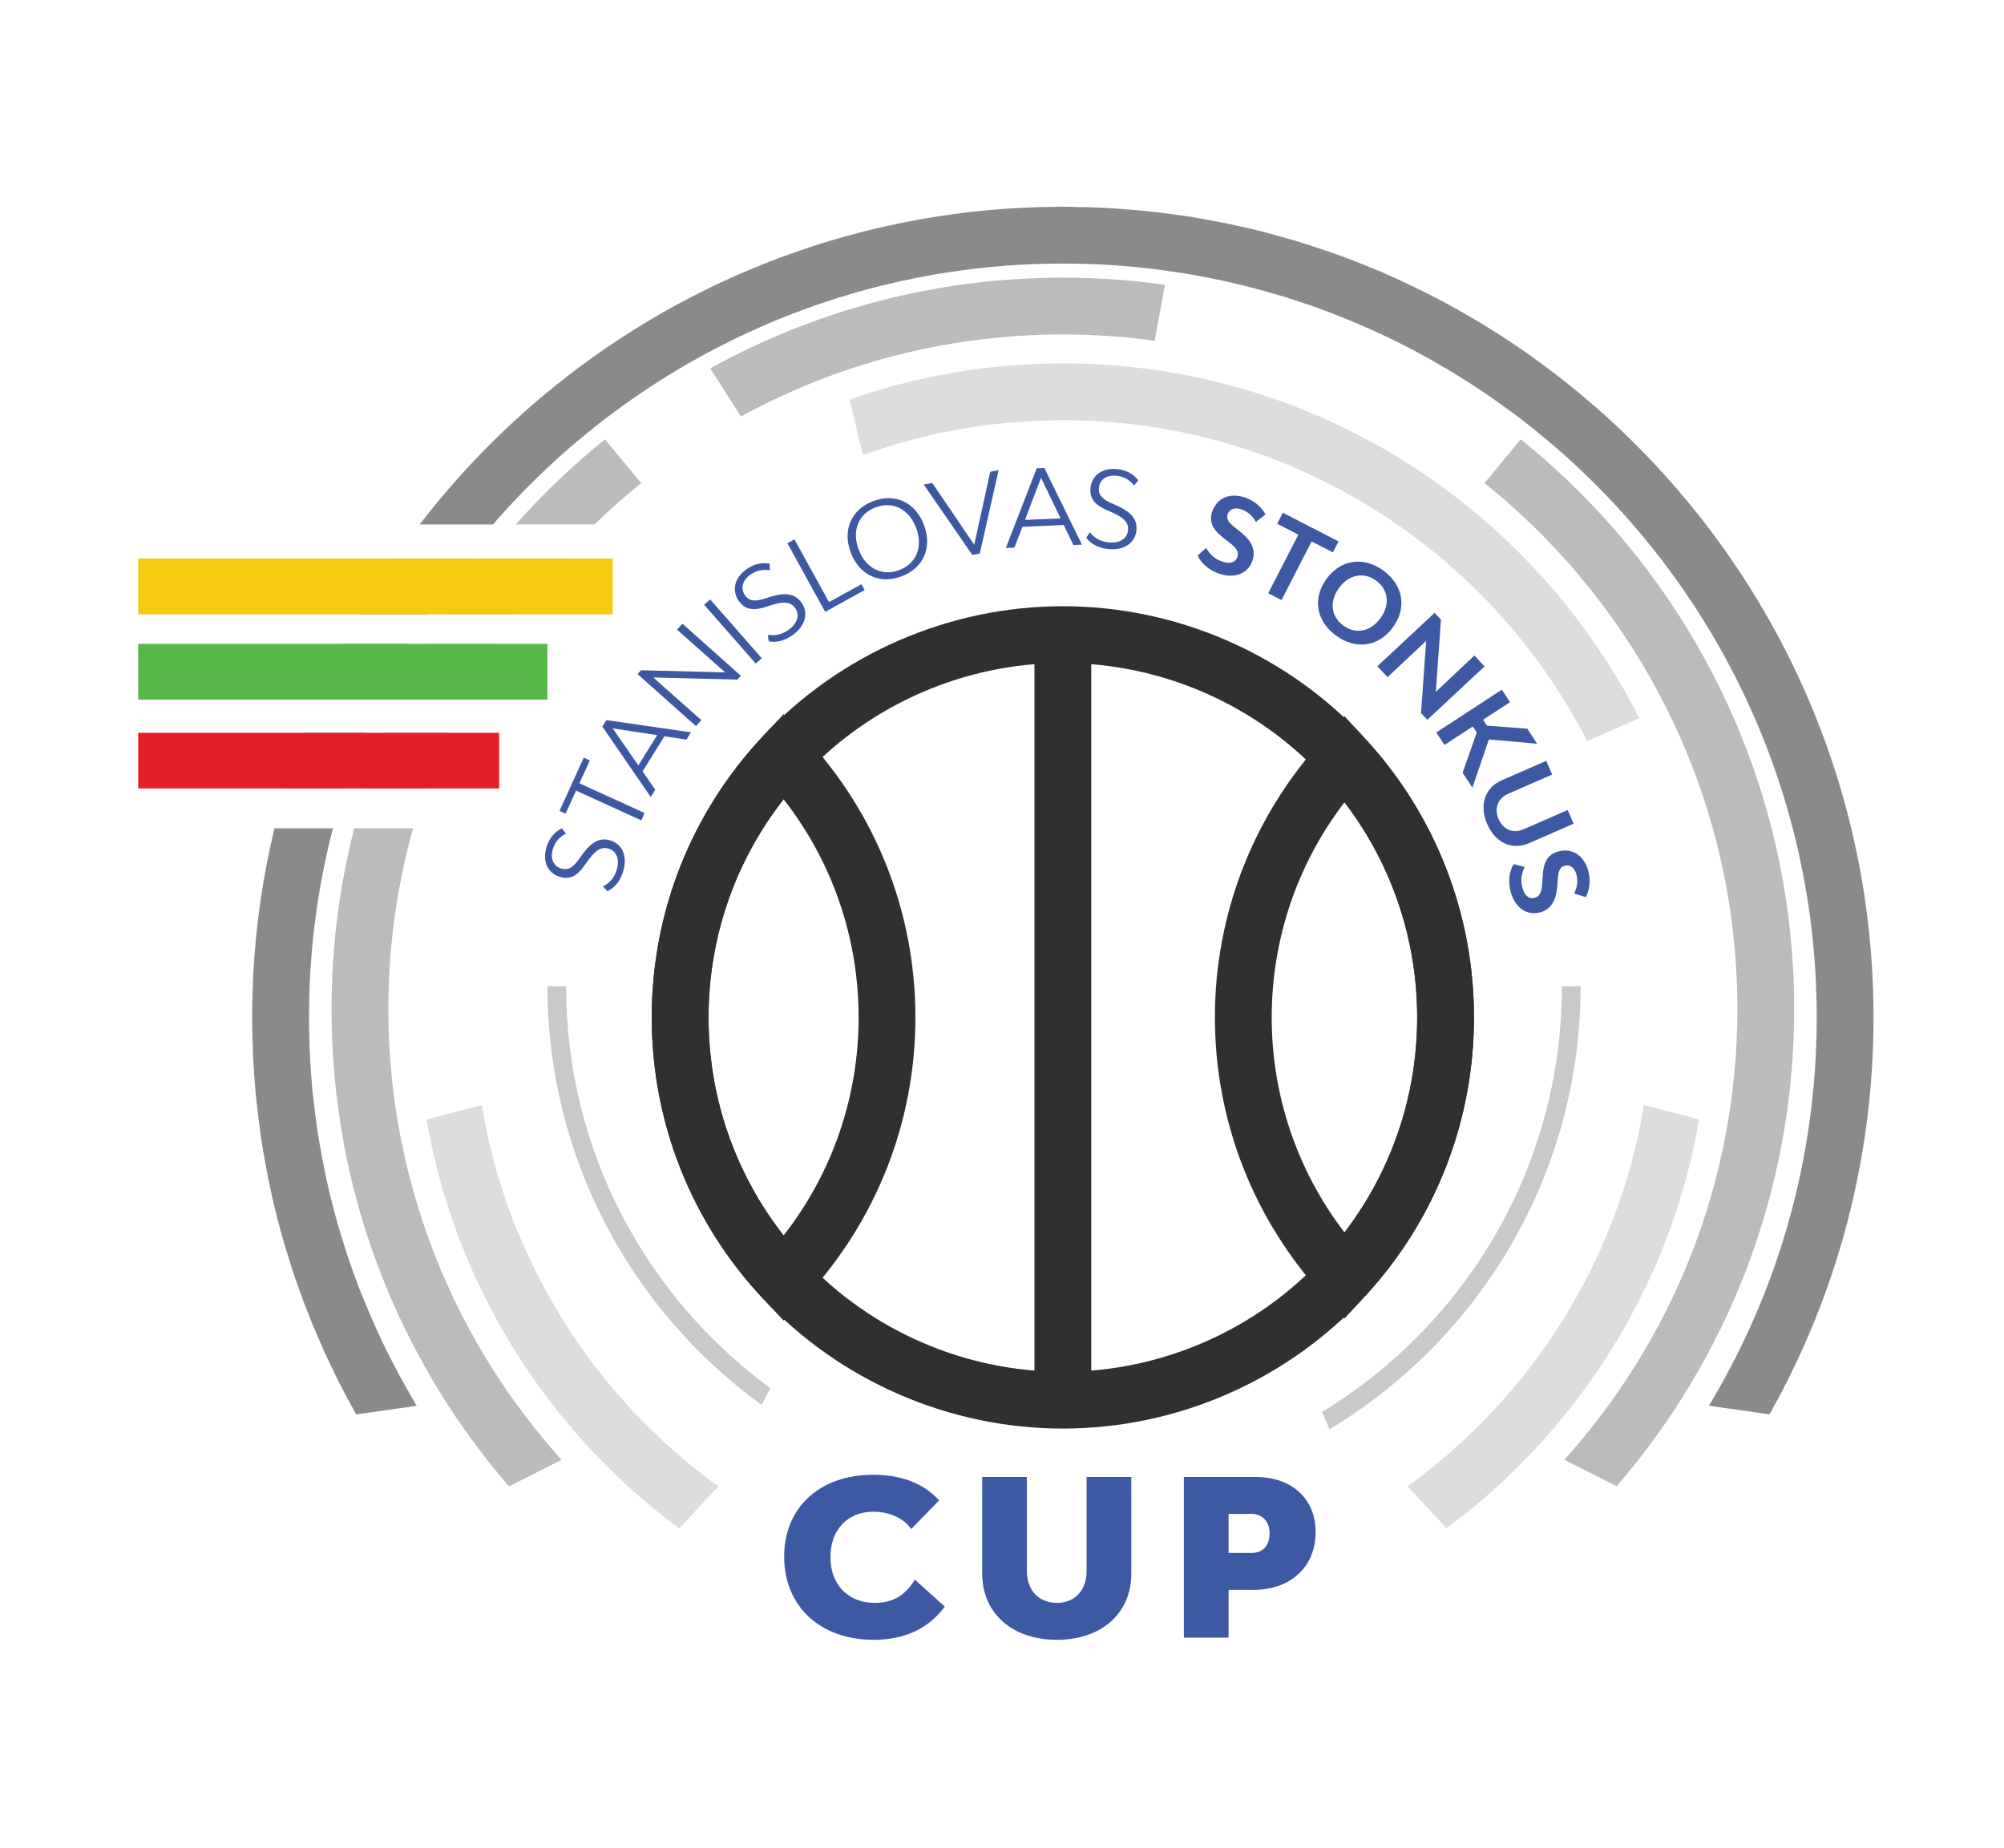 <svg xmlns="http://www.w3.org/2000/svg" xmlns:xlink="http://www.w3.org/1999/xlink" width="2000px" height="1845px" viewBox="0 0 1999 1845"><g id="surface1"><path style=" stroke:none;fill-rule:nonzero;fill:rgb(86.667%,86.667%,86.667%);fill-opacity:1;" d="M 716.164 1483.855 L 677.324 1525.637 C 674.871 1523.844 672.508 1522.047 670.047 1520.059 C 666.738 1517.605 663.527 1515.145 660.414 1512.594 C 656.16 1509.281 651.906 1505.883 647.75 1502.289 C 639.902 1495.766 632.25 1488.957 624.691 1482.152 C 621.195 1478.938 617.793 1475.727 614.391 1472.418 C 611.461 1469.582 608.535 1466.742 605.699 1463.906 C 599.836 1458.141 594.168 1452.281 588.688 1446.324 C 586.23 1443.68 583.773 1440.934 581.32 1438.289 C 575.27 1431.672 569.504 1424.961 563.93 1418.059 C 561.477 1415.129 559.113 1412.293 556.75 1409.359 C 551.648 1402.934 546.637 1396.504 541.82 1389.891 C 539.457 1386.672 536.996 1383.367 534.633 1379.961 C 532.277 1376.652 530.004 1373.344 527.641 1369.941 C 502.32 1332.789 480.871 1292.895 463.672 1250.828 L 517.25 1232.395 L 517.344 1232.395 C 524.527 1249.789 532.555 1266.711 541.348 1283.258 C 544.746 1289.871 548.34 1296.395 552.215 1302.824 C 555.898 1309.25 559.773 1315.582 563.836 1321.918 C 569.887 1331.371 576.121 1340.637 582.641 1349.711 C 586.895 1355.762 591.336 1361.715 595.965 1367.578 C 600.5 1373.438 605.129 1379.203 609.949 1384.879 C 619.305 1395.938 629.039 1406.715 639.055 1417.113 C 639.625 1417.777 640.281 1418.344 640.848 1418.91 C 645.672 1423.828 650.676 1428.742 655.688 1433.465 C 665.984 1443.297 676.762 1452.754 687.723 1461.828 C 688.57 1462.586 689.516 1463.344 690.363 1464.004 C 695.09 1467.879 699.91 1471.566 704.73 1475.344 C 705.582 1476.008 706.336 1476.574 707.188 1477.145 C 710.117 1479.41 713.141 1481.68 716.164 1483.855 "></path><path style=" stroke:none;fill-rule:nonzero;fill:rgb(73.725%,73.333%,73.333%);fill-opacity:1;" d="M 559.676 1457.293 L 507.52 1483.664 C 504.113 1479.695 500.617 1475.633 497.312 1471.566 C 493.059 1466.461 488.902 1461.262 484.836 1456.062 C 482.379 1452.945 480.02 1449.824 477.656 1446.703 C 474.445 1442.543 471.324 1438.289 468.203 1433.941 C 451.953 1411.539 437.023 1388.184 423.512 1363.988 C 421.051 1359.637 418.688 1355.289 416.324 1350.941 C 413.113 1344.984 410 1339.031 407.066 1332.977 C 404.988 1328.914 402.91 1324.758 401.02 1320.691 C 397.996 1314.453 395.066 1308.117 392.418 1301.785 C 390.531 1297.719 388.734 1293.656 387.035 1289.492 C 384.859 1284.297 382.688 1279 380.609 1273.707 C 378.527 1268.41 376.547 1263.027 374.559 1257.73 C 372.574 1252.438 370.781 1247.141 368.984 1241.848 C 368.797 1241.562 368.703 1241.375 368.703 1241.09 C 366.906 1235.801 365.207 1230.508 363.504 1225.117 C 360.387 1215.191 357.457 1205.074 354.809 1194.961 C 352.73 1187.586 350.938 1180.117 349.238 1172.652 C 346.777 1162.156 344.605 1151.57 342.617 1140.887 L 400.359 1140.887 C 401.586 1147.125 402.91 1153.273 404.328 1159.414 C 405.176 1162.723 405.934 1166.129 406.688 1169.438 C 407.164 1171.137 407.539 1172.84 408.012 1174.543 C 408.859 1177.852 409.715 1181.16 410.66 1184.465 C 411.129 1186.266 411.602 1187.965 412.168 1189.762 C 413.301 1194.016 414.531 1198.266 415.852 1202.43 C 417.18 1206.875 418.598 1211.316 420.012 1215.664 C 422.656 1223.98 425.492 1232.207 428.613 1240.43 C 429.934 1244.117 431.352 1247.805 432.77 1251.492 C 433.145 1252.34 433.43 1253.195 433.812 1254.043 C 435.418 1258.203 437.113 1262.457 438.91 1266.617 C 440.805 1271.344 442.883 1275.977 444.961 1280.605 C 447.039 1285.242 449.117 1289.875 451.293 1294.406 C 458.375 1309.344 465.938 1324 474.066 1338.273 C 475.859 1341.582 477.75 1344.797 479.637 1348.008 C 500.145 1382.797 523.676 1415.602 549.848 1446.043 C 553.062 1449.824 556.367 1453.605 559.676 1457.293 "></path><path style=" stroke:none;fill-rule:nonzero;fill:rgb(86.667%,86.667%,86.667%);fill-opacity:1;" d="M 1583.543 739.75 L 1635.516 716.965 C 1529.113 507.008 1311.203 362.75 1060.223 362.75 C 985.664 362.75 913.941 375.508 847.324 398.953 L 860.738 454.352 C 923.016 431.758 990.203 419.469 1060.223 419.469 C 1288.055 419.469 1486.02 549.734 1583.543 739.75 "></path><path style=" stroke:none;fill-rule:nonzero;fill:rgb(86.667%,86.667%,86.667%);fill-opacity:1;" d="M 1640.145 1103.039 C 1614.629 1259.117 1527.316 1394.676 1404.285 1483.82 L 1443.117 1525.605 C 1573.617 1428.898 1666.508 1284.074 1695.238 1117.504 Z M 1640.145 1103.039 "></path><path style=" stroke:none;fill-rule:nonzero;fill:rgb(86.667%,86.667%,86.667%);fill-opacity:1;" d="M 704.73 1475.348 C 699.91 1471.66 695.09 1467.879 690.363 1464 C 689.516 1463.34 688.57 1462.586 687.719 1461.828 C 676.664 1452.848 665.98 1443.395 655.688 1433.469 C 650.676 1428.742 645.672 1423.922 640.848 1418.91 C 640.281 1418.344 639.625 1417.773 639.055 1417.113 C 628.941 1406.809 619.211 1396.031 609.949 1384.879 C 605.129 1379.207 600.5 1373.441 595.965 1367.578 C 591.332 1361.719 586.891 1355.762 582.641 1349.711 C 576.027 1340.637 569.789 1331.375 563.836 1321.918 C 559.773 1315.586 555.898 1309.25 552.215 1302.824 C 548.34 1296.395 544.746 1289.871 541.348 1283.254 C 532.465 1266.711 524.43 1249.789 517.25 1232.395 C 500.145 1191.465 487.668 1148.07 480.301 1103.074 L 425.207 1117.539 C 441.082 1209.801 476.707 1295.449 527.641 1369.941 C 530.004 1373.344 532.273 1376.652 534.633 1379.965 C 536.996 1383.363 539.457 1386.672 541.82 1389.887 C 546.637 1396.504 551.645 1402.934 556.75 1409.363 C 559.109 1412.293 561.473 1415.125 563.93 1418.059 C 569.504 1424.957 575.27 1431.672 581.316 1438.289 C 583.773 1440.938 586.23 1443.676 588.688 1446.324 C 594.168 1452.281 599.836 1458.145 605.699 1463.91 C 608.535 1466.746 611.461 1469.582 614.391 1472.418 C 617.793 1475.723 621.191 1478.941 624.688 1482.152 C 632.25 1488.961 639.902 1495.766 647.75 1502.289 C 651.906 1505.879 656.16 1509.285 660.41 1512.594 C 663.527 1515.145 666.738 1517.602 670.051 1520.062 C 672.508 1522.043 674.867 1523.844 677.324 1525.637 L 716.164 1483.855 C 713.137 1481.68 710.113 1479.414 707.188 1477.141 C 706.336 1476.578 705.582 1476.008 704.73 1475.348 "></path><path style=" stroke:none;fill-rule:nonzero;fill:rgb(73.725%,73.333%,73.333%);fill-opacity:1;" d="M 462.301 698.418 L 399.082 698.418 C 407.961 679.414 417.602 660.793 428.188 642.738 L 494.617 642.738 C 482.996 660.699 472.223 679.324 462.301 698.418 "></path><path style=" stroke:none;fill-rule:nonzero;fill:rgb(73.725%,73.333%,73.333%);fill-opacity:1;" d="M 424.125 787.09 L 364.402 787.09 C 370.355 768.184 377.062 749.656 384.527 731.504 L 446.234 731.504 C 438.109 749.656 430.645 768.184 424.125 787.09 "></path><path style=" stroke:none;fill-rule:nonzero;fill:rgb(73.725%,73.333%,73.333%);fill-opacity:1;" d="M 485.922 557.562 L 559.82 557.562 C 543.852 575.336 528.824 593.863 514.836 613.242 L 446.234 613.242 C 458.52 594.051 471.75 575.43 485.922 557.562 "></path><path style=" stroke:none;fill-rule:nonzero;fill:rgb(73.725%,73.333%,73.333%);fill-opacity:1;" d="M 1517.203 438.562 L 1481.012 482.238 C 1634.852 605.699 1733.414 795.238 1733.414 1007.371 C 1733.414 1180.273 1668.02 1337.957 1560.672 1457.258 L 1612.93 1483.633 C 1723.395 1355.73 1790.109 1189.16 1790.109 1007.371 C 1790.109 777.656 1683.52 572.426 1517.203 438.562 "></path><path style=" stroke:none;fill-rule:nonzero;fill:rgb(73.725%,73.333%,73.333%);fill-opacity:1;" d="M 1162.137 284.359 L 1151.836 340.133 C 1121.789 335.973 1091.266 333.895 1060.176 333.895 C 943.945 333.895 834.426 363.578 738.797 415.855 L 738.887 415.668 L 708.367 367.742 C 812.785 309.977 932.797 277.176 1060.176 277.176 C 1094.762 277.176 1128.781 279.539 1162.137 284.359 "></path><path style=" stroke:none;fill-rule:nonzero;fill:rgb(73.725%,73.333%,73.333%);fill-opacity:1;" d="M 479.594 1348.051 C 477.797 1344.84 475.906 1341.625 474.109 1338.316 C 465.984 1324.043 458.332 1309.387 451.242 1294.449 C 449.164 1289.914 447.086 1285.281 445.008 1280.648 C 442.93 1276.016 440.941 1271.387 438.863 1266.66 C 437.07 1262.5 435.465 1258.34 433.855 1254.086 C 433.477 1253.234 433.195 1252.383 432.816 1251.535 C 431.398 1247.844 429.891 1244.16 428.66 1240.473 C 425.539 1232.246 422.613 1224.023 419.965 1215.707 C 418.547 1211.359 417.227 1206.91 415.809 1202.469 C 414.578 1198.309 413.258 1194.055 412.215 1189.805 C 411.652 1188.004 411.082 1186.309 410.707 1184.508 C 409.762 1181.199 408.816 1177.891 407.961 1174.586 C 407.586 1172.883 407.211 1171.18 406.738 1169.48 C 405.98 1166.172 405.129 1162.863 404.375 1159.457 C 402.957 1153.316 401.539 1147.168 400.402 1140.93 C 391.617 1097.824 387.082 1053.105 387.082 1007.445 C 387.082 944.961 395.68 884.363 411.742 826.887 L 353.062 826.887 C 338.227 884.648 330.383 945.152 330.383 1007.445 C 330.383 1053.012 334.539 1097.633 342.574 1140.93 C 344.555 1151.613 346.73 1162.199 349.281 1172.695 C 350.984 1180.16 352.781 1187.629 354.859 1195 C 357.504 1205.117 360.43 1215.234 363.457 1225.156 C 365.254 1230.547 366.953 1235.84 368.656 1241.133 C 368.656 1241.418 368.844 1241.605 369.031 1241.891 C 370.734 1247.184 372.527 1252.48 374.605 1257.773 C 376.59 1263.066 378.574 1268.453 380.656 1273.75 C 382.641 1279.043 384.812 1284.336 387.082 1289.535 C 388.781 1293.695 390.578 1297.762 392.469 1301.828 C 395.113 1308.16 398.039 1314.496 401.066 1320.734 C 402.957 1324.801 405.035 1328.957 407.113 1333.02 C 410.043 1339.074 413.066 1345.027 416.379 1350.98 C 418.734 1355.332 421.098 1359.68 423.559 1364.031 C 436.973 1388.227 452 1411.578 468.254 1433.984 C 471.371 1438.332 474.492 1442.586 477.703 1446.746 C 480.066 1449.867 482.426 1452.984 484.883 1456.105 C 488.852 1461.305 493.008 1466.504 497.359 1471.609 C 500.57 1475.672 504.16 1479.738 507.562 1483.707 L 559.633 1457.332 L 559.723 1457.332 C 556.512 1453.648 553.113 1449.867 549.895 1446.082 C 523.723 1415.645 500.098 1382.84 479.594 1348.051 "></path><path style=" stroke:none;fill-rule:nonzero;fill:rgb(73.725%,73.333%,73.333%);fill-opacity:1;" d="M 514.273 523.531 L 592.797 523.531 C 607.73 509.066 623.32 495.266 639.477 482.312 L 603.289 438.641 C 571.25 464.352 541.488 492.805 514.273 523.531 "></path><path style=" stroke:none;fill-rule:nonzero;fill:rgb(53.725%,54.118%,54.118%);fill-opacity:1;" d="M 378.008 698.418 L 315.922 698.418 C 323.957 679.414 332.84 660.887 342.289 642.738 L 406.832 642.738 C 396.531 660.793 386.891 679.414 378.008 698.418 "></path><path style=" stroke:none;fill-rule:nonzero;fill:rgb(53.725%,54.118%,54.118%);fill-opacity:1;" d="M 343.328 787.09 L 283.988 787.09 C 289.562 768.277 295.707 749.75 302.602 731.504 L 363.551 731.504 C 356.086 749.75 349.281 768.277 343.328 787.09 "></path><path style=" stroke:none;fill-rule:nonzero;fill:rgb(53.725%,54.118%,54.118%);fill-opacity:1;" d="M 463.621 557.562 C 449.828 575.523 436.879 594.051 424.688 613.242 L 358.449 613.242 C 369.41 594.148 381.129 575.523 393.598 557.562 Z M 463.621 557.562 "></path><path style=" stroke:none;fill-rule:nonzero;fill:rgb(53.725%,54.118%,54.118%);fill-opacity:1;" d="M 1528.387 356.164 C 1524.496 353.387 1520.652 350.555 1516.711 347.855 C 1511.328 344.16 1505.84 340.617 1500.367 337.047 C 1495.918 334.156 1491.48 331.266 1486.973 328.453 C 1481.547 325.07 1476.066 321.766 1470.551 318.5 C 1465.816 315.703 1461.039 312.965 1456.242 310.262 C 1450.766 307.172 1445.293 304.09 1439.738 301.125 C 1434.57 298.367 1429.324 295.746 1424.094 293.102 C 1416.941 289.48 1409.758 285.918 1402.488 282.508 C 1394.496 278.762 1386.48 275.066 1378.352 271.578 C 1372.914 269.242 1367.387 267.086 1361.887 264.871 C 1356.285 262.605 1350.688 260.344 1345.02 258.207 C 1339.301 256.047 1333.531 253.992 1327.75 251.961 C 1322.152 249.996 1316.539 248.09 1310.891 246.246 C 1305.051 244.336 1299.199 242.453 1293.297 240.672 C 1287.465 238.914 1281.578 237.293 1275.691 235.66 C 1269.898 234.059 1264.137 232.395 1258.297 230.914 C 1249.91 228.797 1241.434 226.902 1232.941 225.051 C 1224.73 223.254 1216.457 221.637 1208.152 220.094 C 1202.012 218.953 1195.891 217.789 1189.711 216.789 C 1183.438 215.773 1177.121 214.914 1170.801 214.047 C 1164.902 213.234 1158.992 212.465 1153.055 211.785 C 1146.625 211.047 1140.18 210.371 1133.707 209.785 C 1127.723 209.246 1121.711 208.82 1115.688 208.41 C 1109.242 207.973 1102.812 207.5 1096.324 207.211 C 1089.625 206.914 1082.871 206.832 1076.125 206.695 C 1070.82 206.598 1065.555 206.293 1060.223 206.293 C 1055.875 206.293 1051.586 206.496 1047.258 206.562 C 1042.512 206.637 1037.766 206.695 1033.039 206.855 C 1027.754 207.031 1022.496 207.281 1017.238 207.562 C 1012.711 207.797 1008.199 208.09 1003.688 208.398 C 998.562 208.754 993.434 209.094 988.336 209.543 C 980.078 210.273 971.852 211.113 963.664 212.094 C 958.758 212.68 953.895 213.391 949.012 214.062 C 944.375 214.703 939.742 215.359 935.125 216.078 C 930.207 216.848 925.301 217.645 920.414 218.5 C 915.527 219.355 910.668 220.289 905.812 221.234 C 899.055 222.543 892.328 223.93 885.625 225.41 C 879.828 226.691 874.035 227.988 868.285 229.395 C 863.762 230.496 859.273 231.676 854.785 232.855 C 849.977 234.121 845.188 235.43 840.414 236.777 C 836.09 238.004 831.766 239.211 827.473 240.504 C 820.219 242.688 813.012 244.977 805.844 247.359 C 801.453 248.812 797.098 250.352 792.746 251.883 C 787.367 253.773 782 255.691 776.676 257.691 C 772.773 259.156 768.898 260.652 765.031 262.172 C 759.551 264.332 754.109 266.562 748.691 268.832 C 745.488 270.172 742.262 271.469 739.086 272.848 C 731.086 276.32 723.168 279.938 715.301 283.66 C 712.168 285.145 709.07 286.688 705.961 288.211 C 700.379 290.941 694.836 293.73 689.328 296.582 C 686.289 298.16 683.246 299.73 680.227 301.34 C 672.418 305.516 664.668 309.777 657.012 314.195 C 655.676 314.965 654.363 315.773 653.031 316.555 C 646.02 320.656 639.078 324.871 632.203 329.184 C 629.707 330.742 627.238 332.328 624.762 333.914 C 618.586 337.875 612.461 341.922 606.398 346.047 C 604.598 347.277 602.77 348.473 600.977 349.719 C 593.211 355.09 585.547 360.598 577.984 366.234 C 577.59 366.523 577.18 366.801 576.781 367.098 L 576.801 367.133 C 517.113 411.773 463.742 464.418 418.359 523.531 L 491.496 523.531 C 525.688 484.039 563.922 448.164 605.52 416.496 C 608.961 413.871 612.504 411.379 615.992 408.812 C 620.875 405.23 625.734 401.613 630.703 398.145 C 633.961 395.871 637.301 393.703 640.594 391.477 C 645.934 387.875 651.27 384.266 656.711 380.797 C 659.84 378.797 663.031 376.887 666.191 374.934 C 671.926 371.391 677.672 367.867 683.512 364.477 C 686.52 362.727 689.578 361.051 692.613 359.336 C 698.742 355.895 704.895 352.484 711.125 349.211 C 713.977 347.707 716.859 346.266 719.734 344.797 C 726.293 341.453 732.887 338.172 739.559 335.02 C 742.203 333.762 744.879 332.547 747.543 331.32 C 754.57 328.094 761.648 324.961 768.789 321.949 C 771.191 320.934 773.602 319.941 776.02 318.949 C 783.578 315.852 791.195 312.871 798.875 310.016 C 800.953 309.246 803.031 308.477 805.113 307.723 C 813.293 304.766 821.543 301.949 829.852 299.273 C 831.508 298.738 833.16 298.195 834.824 297.672 C 843.758 294.859 852.762 292.215 861.832 289.734 C 862.922 289.438 864.008 289.125 865.102 288.832 C 875.004 286.168 884.988 283.691 895.055 281.434 C 895.34 281.367 895.625 281.297 895.918 281.234 C 906.492 278.867 917.148 276.723 927.883 274.812 C 931.941 274.059 936.008 273.301 940.074 272.73 C 979.289 266.398 1019.352 263.094 1060.176 263.094 C 1091.938 263.094 1123.23 265.09 1153.965 268.926 C 1156.391 269.23 1158.781 269.625 1161.195 269.949 C 1169.336 271.047 1177.457 272.18 1185.512 273.535 C 1185.727 273.574 1185.949 273.609 1186.168 273.648 C 1192.453 274.711 1198.664 275.992 1204.898 277.207 C 1209.988 278.203 1215.09 279.18 1220.145 280.277 C 1225.742 281.496 1231.289 282.836 1236.84 284.176 C 1241.566 285.316 1246.293 286.453 1250.984 287.684 C 1256.699 289.188 1262.371 290.785 1268.031 292.414 C 1272.449 293.688 1276.863 294.977 1281.246 296.324 C 1287.062 298.117 1292.848 299.988 1298.602 301.918 C 1302.691 303.285 1306.762 304.691 1310.824 306.125 C 1316.766 308.234 1322.684 310.402 1328.562 312.652 C 1332.273 314.074 1335.957 315.543 1339.641 317.023 C 1345.758 319.48 1351.852 321.977 1357.883 324.59 C 1361.133 325.992 1364.352 327.457 1367.574 328.91 C 1373.934 331.766 1380.277 334.66 1386.543 337.688 C 1389.16 338.949 1391.738 340.285 1394.34 341.578 C 1401.113 344.953 1407.879 348.359 1414.539 351.938 C 1416.086 352.766 1417.594 353.645 1419.137 354.484 C 1453.047 372.984 1485.422 393.957 1515.93 417.273 L 1515.961 417.219 C 1696.133 554.824 1812.598 771.84 1812.598 1015.598 C 1812.598 1157.301 1773.293 1290.031 1704.965 1403.281 L 1765.445 1411.883 C 1831.594 1294.66 1869.297 1159.477 1869.297 1015.598 C 1869.297 743.75 1734.488 502.988 1528.387 356.164 "></path><path style=" stroke:none;fill-rule:nonzero;fill:rgb(53.725%,54.118%,54.118%);fill-opacity:1;" d="M 409.098 1392.387 C 405.602 1386.625 402.391 1380.664 399.082 1374.805 C 395.867 1368.852 392.75 1362.895 389.633 1356.844 C 383.492 1344.836 377.629 1332.551 372.242 1320.07 C 369.41 1313.922 366.766 1307.688 364.215 1301.352 C 361.566 1295.211 359.109 1289.062 356.75 1282.828 C 356.465 1281.973 356.18 1281.027 355.805 1280.082 C 353.629 1274.41 351.453 1268.738 349.566 1263.066 C 347.297 1256.637 345.219 1250.113 343.141 1243.594 C 341.062 1237.07 339.078 1230.547 337.094 1223.93 C 335.203 1217.312 333.41 1210.598 331.707 1203.891 C 329.906 1197.18 328.211 1190.465 326.793 1183.754 C 325.66 1179.406 324.805 1175.055 323.957 1170.707 C 323.297 1167.684 322.727 1164.66 322.164 1161.633 C 319.613 1148.871 317.344 1136.012 315.547 1122.969 C 314.316 1115.027 313.371 1107.086 312.523 1099.051 C 311.766 1093.188 311.105 1087.328 310.73 1081.375 C 310.73 1080.902 310.633 1080.43 310.633 1079.957 C 310.07 1073.148 309.402 1066.246 309.121 1059.348 C 308.648 1051.027 308.367 1042.613 308.18 1034.105 C 307.992 1027.961 307.895 1021.816 307.895 1015.676 C 307.895 1009.906 307.992 1004.141 308.082 998.375 C 308.18 993.363 308.367 988.258 308.555 983.246 C 310.82 929.457 318.758 877.184 331.801 826.891 L 273.402 826.891 C 262.062 873.969 254.879 922.648 252.234 972.566 C 251.57 986.84 251.195 1001.207 251.195 1015.676 C 251.195 1021.629 251.289 1027.488 251.383 1033.445 C 251.48 1036.473 251.57 1039.496 251.672 1042.52 C 251.672 1043.371 251.672 1044.316 251.762 1045.168 C 251.953 1050.648 252.043 1056.133 252.426 1061.613 C 253.367 1077.023 254.598 1092.34 256.395 1107.559 C 257.148 1113.984 257.906 1120.418 258.848 1126.75 C 259.133 1129.395 259.512 1132.141 259.891 1134.781 C 260.645 1139.605 261.398 1144.426 262.156 1149.25 C 262.723 1152.082 263.195 1154.828 263.762 1157.664 C 263.859 1158.699 264.047 1159.648 264.234 1160.594 C 265.086 1165.32 265.938 1169.855 266.789 1174.492 C 268.109 1180.824 269.34 1187.16 270.852 1193.395 C 271.133 1195.191 271.605 1196.984 272.078 1198.785 C 273.309 1204.551 274.82 1210.316 276.234 1215.988 C 276.52 1217.312 276.992 1218.539 277.277 1219.867 C 278.598 1225.348 280.203 1230.832 281.719 1236.219 C 282.191 1237.73 282.566 1239.246 282.945 1240.754 C 285.023 1247.469 287.008 1254.18 289.086 1260.801 C 290.316 1264.863 291.734 1268.93 293.055 1272.992 C 294.473 1277.059 295.891 1281.125 297.309 1285.094 C 298.82 1289.441 300.43 1293.793 302.035 1298.141 C 303.078 1300.977 304.016 1303.715 305.246 1306.457 C 308.93 1316.098 312.805 1325.645 316.965 1335.102 C 319.328 1340.773 321.879 1346.445 324.43 1352.023 C 325.277 1354.008 326.32 1356.086 327.266 1358.074 C 328.684 1361.191 330.004 1364.125 331.613 1367.148 C 333.41 1370.93 335.203 1374.805 337.094 1378.492 C 338.887 1381.895 340.59 1385.207 342.195 1388.418 C 346.352 1396.359 350.605 1404.203 355.047 1411.957 L 415.43 1403.355 C 413.254 1399.855 411.176 1396.266 409.195 1392.672 C 409.285 1392.578 409.195 1392.484 409.098 1392.387 "></path><path style=" stroke:none;fill-rule:nonzero;fill:rgb(96.863%,78.824%,5.882%);fill-opacity:1;" d="M 610.941 613.242 L 137.426 613.242 L 137.426 557.562 L 610.941 557.562 Z M 610.941 613.242 "></path><path style=" stroke:none;fill-rule:nonzero;fill:rgb(33.725%,72.549%,27.843%);fill-opacity:1;" d="M 545.836 698.418 L 137.426 698.418 L 137.426 642.738 L 545.836 642.738 Z M 545.836 698.418 "></path><path style=" stroke:none;fill-rule:nonzero;fill:rgb(88.627%,11.765%,14.902%);fill-opacity:1;" d="M 497.637 787.09 L 137.422 787.09 L 137.422 731.508 L 497.637 731.508 Z M 497.637 787.09 "></path><path style=" stroke:none;fill-rule:nonzero;fill:rgb(78.824%,78.824%,78.824%);fill-opacity:1;" d="M 768.492 1385.844 C 765.324 1391.25 762.344 1396.777 759.551 1402.43 C 630.16 1308.641 545.844 1156.277 545.844 984.539 L 564.473 984.539 C 564.473 1149.199 644.875 1295.41 768.492 1385.844 "></path><path style=" stroke:none;fill-rule:nonzero;fill:rgb(78.824%,78.824%,78.824%);fill-opacity:1;" d="M 1576.93 984.539 C 1576.93 1172.121 1476.348 1336.594 1326.281 1426.84 C 1323.984 1420.938 1321.562 1415.16 1318.895 1409.508 C 1462.316 1322.242 1558.301 1164.418 1558.301 984.539 Z M 1576.93 984.539 "></path><path style=" stroke:none;fill-rule:nonzero;fill:rgb(23.922%,34.902%,64.314%);fill-opacity:1;" d="M 871.152 1509.078 C 845.367 1509.078 828.25 1527.285 828.25 1554.383 C 828.25 1581.906 846.02 1600.109 872.449 1600.109 C 891.949 1600.109 903.434 1591.66 912.535 1576.918 L 942.434 1603.801 C 925.754 1626.336 901.699 1636.961 871.371 1636.961 C 818.07 1636.961 782.102 1603.578 782.102 1553.941 C 782.102 1504.738 817.633 1472.227 870.938 1472.227 C 897.152 1472.227 920.121 1479.598 936.797 1497.805 L 908.855 1526.418 C 901.699 1515.797 887.621 1509.078 871.152 1509.078 "></path><path style=" stroke:none;fill-rule:nonzero;fill:rgb(23.922%,34.902%,64.314%);fill-opacity:1;" d="M 1128.562 1570.637 C 1128.562 1610.52 1098.879 1636.957 1054.242 1636.957 C 1009.613 1636.957 979.711 1610.52 979.711 1570.637 L 979.711 1474.402 L 1024.34 1474.402 L 1024.34 1568.684 C 1024.34 1587.543 1036.262 1600.113 1054.465 1600.113 C 1072.008 1600.113 1083.922 1587.543 1083.922 1568.684 L 1083.922 1474.402 L 1128.562 1474.402 Z M 1128.562 1570.637 "></path><path style=" stroke:none;fill-rule:nonzero;fill:rgb(23.922%,34.902%,64.314%);fill-opacity:1;" d="M 1266.578 1530.758 C 1266.578 1519.051 1259.43 1511.242 1248.164 1511.242 L 1225.629 1511.242 L 1225.629 1550.266 L 1248.164 1550.266 C 1260.297 1550.266 1266.578 1542.457 1266.578 1530.758 M 1312.512 1529.234 C 1312.512 1563.914 1287.809 1587.105 1250.328 1587.105 L 1225.629 1587.105 L 1225.629 1634.793 L 1180.996 1634.793 L 1180.996 1474.402 L 1252.711 1474.402 C 1288.68 1474.402 1312.512 1496.289 1312.512 1529.234 "></path><path style=" stroke:none;fill-rule:nonzero;fill:rgb(23.922%,34.902%,64.314%);fill-opacity:1;" d="M 586.066 859.469 L 583.141 863.539 C 576.992 872.242 569.91 878.992 558.117 875.312 C 545.82 871.473 540.582 859.547 544.953 845.527 C 547.816 836.352 553.047 830.57 560.152 826.926 L 564.398 832.125 C 557.949 835.426 553.531 840.355 551.305 847.512 C 548.41 856.785 551.734 864.578 559.492 867.004 C 567.758 869.578 572.562 864.109 577.379 857.535 L 580.309 853.469 C 586.68 844.719 595.41 834.836 608.617 838.957 C 620.914 842.793 625.992 855.223 621.371 870.047 C 618.633 878.82 613.336 886.242 605.75 889.629 L 601.25 884.91 C 608.457 881.289 612.691 875.527 614.859 868.57 C 618.164 857.984 615.004 849.691 606.938 847.172 C 598.469 844.527 592.508 850.527 586.066 859.469 "></path><path style=" stroke:none;fill-rule:nonzero;fill:rgb(23.922%,34.902%,64.314%);fill-opacity:1;" d="M 577.754 781.957 L 642.789 811.598 L 639.461 818.902 L 574.426 789.262 L 563.969 812.227 L 557.91 809.469 L 582.113 756.328 L 588.172 759.082 Z M 577.754 781.957 "></path><path style=" stroke:none;fill-rule:nonzero;fill:rgb(23.922%,34.902%,64.314%);fill-opacity:1;" d="M 610.957 727.121 L 636.586 764.059 L 655.359 733.848 Z M 640.816 770.055 L 653.438 788.336 L 648.926 795.605 L 600.648 725.316 L 604.664 718.859 L 689.031 731.047 L 684.516 738.305 L 662.598 734.996 Z M 640.816 770.055 "></path><path style=" stroke:none;fill-rule:nonzero;fill:rgb(23.922%,34.902%,64.314%);fill-opacity:1;" d="M 738.883 674.586 L 735.445 678.453 L 651.441 676.285 L 699.434 718.902 L 694.094 724.895 L 635.77 672.926 L 639.211 669.062 L 723.219 671.23 L 675.223 628.609 L 680.559 622.617 Z M 738.883 674.586 "></path><path style=" stroke:none;fill-rule:nonzero;fill:rgb(23.922%,34.902%,64.314%);fill-opacity:1;" d="M 753.738 662.391 L 702.207 603.688 L 708.234 598.391 L 759.766 657.094 Z M 753.738 662.391 "></path><path style=" stroke:none;fill-rule:nonzero;fill:rgb(23.922%,34.902%,64.314%);fill-opacity:1;" d="M 768.867 604.215 L 764.094 605.719 C 753.973 609.016 744.258 610.195 737.012 600.195 C 729.453 589.77 732.379 577.074 744.258 568.457 C 752.035 562.816 759.68 561.32 767.559 562.645 L 767.848 569.348 C 760.711 568.133 754.23 569.449 748.164 573.844 C 740.297 579.547 738.309 587.777 743.082 594.359 C 748.164 601.367 755.281 599.855 763.066 597.469 L 767.844 595.961 C 778.172 592.77 791.078 590.066 799.191 601.262 C 806.754 611.695 803.398 624.695 790.836 633.801 C 783.398 639.195 774.719 641.969 766.617 640.148 L 765.836 633.668 C 773.773 635.09 780.605 633.004 786.508 628.727 C 795.473 622.219 797.891 613.684 792.938 606.844 C 787.727 599.66 779.375 600.898 768.867 604.215 "></path><path style=" stroke:none;fill-rule:nonzero;fill:rgb(23.922%,34.902%,64.314%);fill-opacity:1;" d="M 862.43 589.039 L 823.035 610.762 L 785.324 542.312 L 792.352 538.434 L 826.855 601.055 L 859.219 583.211 Z M 862.43 589.039 "></path><path style=" stroke:none;fill-rule:nonzero;fill:rgb(23.922%,34.902%,64.314%);fill-opacity:1;" d="M 913.844 527.004 C 906.793 508.227 890.512 500.02 873.422 506.441 C 856.129 512.945 849.379 529.809 856.438 548.594 C 863.496 567.375 879.672 575.617 896.965 569.113 C 914.059 562.688 920.902 545.785 913.844 527.004 M 848.531 551.562 C 840.066 529.027 849.145 508.465 871.078 500.215 C 892.914 492.004 913.184 501.531 921.652 524.066 C 930.117 546.609 921.137 567.129 899.305 575.344 C 877.367 583.59 857.004 574.098 848.531 551.562 "></path><path style=" stroke:none;fill-rule:nonzero;fill:rgb(23.922%,34.902%,64.314%);fill-opacity:1;" d="M 969.887 553.98 L 921.414 483.754 L 929.906 482.109 L 971.797 543.82 L 987.742 470.953 L 996.133 469.336 L 977.344 552.535 Z M 969.887 553.98 "></path><path style=" stroke:none;fill-rule:nonzero;fill:rgb(23.922%,34.902%,64.314%);fill-opacity:1;" d="M 1038.473 477 L 1022.43 519.012 L 1057.965 517.48 Z M 1019.875 525.891 L 1011.898 546.629 L 1003.359 546.996 L 1034.156 467.465 L 1041.75 467.141 L 1079.273 543.723 L 1070.738 544.094 L 1061.105 524.105 Z M 1019.875 525.891 "></path><path style=" stroke:none;fill-rule:nonzero;fill:rgb(23.922%,34.902%,64.314%);fill-opacity:1;" d="M 1109.008 511.395 L 1104.43 509.355 C 1094.664 505.113 1086.617 499.559 1087.809 487.258 C 1089.059 474.434 1099.656 466.879 1114.266 468.297 C 1123.824 469.23 1130.543 473.176 1135.562 479.391 L 1131.344 484.609 C 1126.801 478.961 1121.082 475.648 1113.617 474.918 C 1103.949 473.977 1097.012 478.82 1096.227 486.91 C 1095.383 495.531 1101.719 499.121 1109.129 502.492 L 1113.707 504.531 C 1123.559 508.992 1135.012 515.52 1133.672 529.285 C 1132.422 542.109 1121.301 549.625 1105.855 548.121 C 1096.715 547.23 1088.375 543.547 1083.52 536.812 L 1087.223 531.445 C 1092.227 537.77 1098.723 540.738 1105.977 541.441 C 1117.004 542.523 1124.477 537.73 1125.293 529.324 C 1126.152 520.492 1119.074 515.875 1109.008 511.395 "></path><path style=" stroke:none;fill-rule:nonzero;fill:rgb(23.922%,34.902%,64.314%);fill-opacity:1;" d="M 1225.031 540.496 L 1221.773 537.996 C 1211.711 530.383 1205.121 522.438 1209.434 510.293 C 1214.207 496.859 1227.43 491.473 1242.551 496.848 C 1251.102 499.883 1257.879 505.434 1262.527 513.473 L 1252.895 521.039 C 1249.375 514.852 1244.883 510.793 1238.617 508.562 C 1232.047 506.23 1226.605 507.996 1224.766 513.172 C 1222.688 519.043 1227.086 522.734 1232.836 527.359 L 1236.094 529.855 C 1245.238 536.918 1254.094 546.676 1249.391 559.91 C 1244.766 572.949 1231.211 577.992 1215.594 572.441 C 1206.242 569.121 1198.719 562.863 1194.707 554.598 L 1203.234 546.984 C 1207.266 554.246 1212.863 558.359 1218.836 560.48 C 1226.789 563.309 1232.402 561.719 1234.414 556.047 C 1236.5 550.176 1232.109 545.812 1225.031 540.496 "></path><path style=" stroke:none;fill-rule:nonzero;fill:rgb(23.922%,34.902%,64.314%);fill-opacity:1;" d="M 1308.48 540.508 L 1278.445 599.023 L 1265.199 592.223 L 1295.246 533.711 L 1274.121 522.855 L 1279.766 511.867 L 1335.34 540.426 L 1329.699 551.414 Z M 1308.48 540.508 "></path><path style=" stroke:none;fill-rule:nonzero;fill:rgb(23.922%,34.902%,64.314%);fill-opacity:1;" d="M 1377.164 617.141 C 1387 603.66 1385.266 588.668 1372.902 579.637 C 1360.539 570.609 1345.648 573.461 1335.812 586.938 C 1325.98 600.418 1327.797 615.48 1340.16 624.504 C 1352.523 633.535 1367.328 630.617 1377.164 617.141 M 1323.367 577.848 C 1337.559 558.402 1360.32 555.152 1380.184 569.66 C 1399.969 584.102 1403.809 606.781 1389.617 626.23 C 1375.426 645.676 1352.66 648.934 1332.875 634.48 C 1313.016 619.973 1309.172 597.301 1323.367 577.848 "></path><path style=" stroke:none;fill-rule:nonzero;fill:rgb(23.922%,34.902%,64.314%);fill-opacity:1;" d="M 1423.949 718.551 L 1417.68 711.832 L 1422.816 639.746 L 1384.27 675.992 L 1374.121 665.102 L 1431.254 611.797 L 1437.59 618.594 L 1432.461 690.676 L 1470.934 654.355 L 1481.082 665.246 Z M 1423.949 718.551 "></path><path style=" stroke:none;fill-rule:nonzero;fill:rgb(23.922%,34.902%,64.314%);fill-opacity:1;" d="M 1469.367 725.191 L 1441.086 743.664 L 1432.945 731.195 L 1498.355 688.484 L 1506.492 700.953 L 1479.621 718.504 L 1483.426 724.34 L 1523.805 727.48 L 1533.555 742.426 L 1485.406 738.18 L 1468.949 786.375 L 1459.199 771.43 L 1473.289 731.211 Z M 1469.367 725.191 "></path><path style=" stroke:none;fill-rule:nonzero;fill:rgb(23.922%,34.902%,64.314%);fill-opacity:1;" d="M 1525.496 841.715 C 1508.66 849.062 1491.996 841.488 1483.801 822.715 C 1475.559 803.848 1481.285 786.363 1498.113 779.008 L 1542.613 759.559 L 1548.566 773.211 L 1504.656 792.402 C 1494.305 796.918 1490.465 807.129 1495.113 817.766 C 1499.723 828.312 1509.766 832.34 1520.117 827.812 L 1564.031 808.625 L 1569.992 822.27 Z M 1525.496 841.715 "></path><path style=" stroke:none;fill-rule:nonzero;fill:rgb(23.922%,34.902%,64.314%);fill-opacity:1;" d="M 1538.777 879.77 L 1539.02 875.668 C 1539.656 863.062 1542.531 853.152 1554.984 849.902 C 1568.773 846.305 1580.656 854.227 1584.703 869.762 C 1586.992 878.543 1586.211 887.262 1582.172 895.625 L 1570.512 891.902 C 1573.648 885.52 1574.484 879.516 1572.805 873.078 C 1571.047 866.336 1566.535 862.82 1561.223 864.207 C 1555.199 865.773 1554.617 871.496 1554.023 878.848 L 1553.785 882.949 C 1553.082 894.48 1549.984 907.289 1536.402 910.832 C 1523.02 914.32 1511.242 905.938 1507.062 889.898 C 1504.559 880.293 1505.512 870.559 1510.086 862.59 L 1521.176 865.379 C 1517.438 872.789 1517.172 879.73 1518.773 885.859 C 1520.898 894.035 1525.367 897.781 1531.188 896.262 C 1537.207 894.691 1538.352 888.613 1538.777 879.77 "></path><path style=" stroke:none;fill-rule:nonzero;fill:rgb(18.824%,18.824%,18.824%);fill-opacity:1;" d="M 1060.238 661.887 C 962.789 661.887 868.758 702.656 802.246 773.738 C 740.578 839.48 706.625 925.371 706.625 1015.629 C 706.625 1105.848 740.578 1191.711 802.223 1257.43 C 868.738 1328.59 962.773 1369.379 1060.238 1369.379 C 1158.789 1369.379 1253.641 1327.734 1320.473 1255.133 C 1380.688 1189.734 1413.84 1104.684 1413.84 1015.629 C 1413.84 926.535 1380.688 841.457 1320.473 776.059 C 1253.68 703.5 1158.836 661.887 1060.238 661.887 M 1060.238 1426.094 C 947.129 1426.094 838.008 1378.758 760.84 1296.203 C 689.332 1219.969 649.93 1120.309 649.93 1015.629 C 649.93 910.898 689.332 811.219 760.879 734.953 C 838.047 652.48 947.168 605.168 1060.238 605.168 C 1174.629 605.168 1284.688 653.449 1362.184 737.633 C 1432.059 813.531 1470.539 912.266 1470.539 1015.629 C 1470.539 1118.953 1432.059 1217.66 1362.184 1293.555 C 1284.648 1377.785 1174.594 1426.094 1060.238 1426.094 "></path><path style=" stroke:none;fill-rule:nonzero;fill:rgb(18.824%,18.824%,18.824%);fill-opacity:1;" d="M 781.539 797.883 C 733.031 859.84 706.629 936.035 706.629 1015.633 C 706.629 1095.184 733.031 1171.355 781.539 1233.32 C 830.016 1171.336 856.398 1095.156 856.398 1015.633 C 856.398 936.066 830.016 859.863 781.539 797.883 M 781.559 1318.297 L 760.879 1296.242 C 689.332 1219.969 649.93 1120.312 649.93 1015.633 C 649.93 910.895 689.332 811.223 760.879 734.957 L 781.559 712.902 L 802.23 734.965 C 873.719 811.258 913.098 910.934 913.098 1015.633 C 913.098 1120.277 873.719 1219.93 802.23 1296.234 Z M 781.559 1318.297 "></path><path style=" stroke:none;fill-rule:nonzero;fill:rgb(18.824%,18.824%,18.824%);fill-opacity:1;" d="M 1341.309 800.875 C 1294.266 862.309 1268.664 937.441 1268.664 1015.633 C 1268.664 1093.789 1294.266 1168.891 1341.309 1230.32 C 1388.289 1168.898 1413.844 1093.805 1413.844 1015.633 C 1413.844 937.418 1388.289 862.301 1341.309 800.875 M 1341.34 1316.191 L 1320.492 1293.574 C 1250.504 1217.652 1211.969 1118.945 1211.969 1015.633 C 1211.969 912.273 1250.504 813.535 1320.492 737.621 L 1341.34 715 L 1362.184 737.637 C 1432.059 813.527 1470.543 912.262 1470.543 1015.633 C 1470.543 1118.953 1432.059 1217.66 1362.184 1293.555 Z M 1341.34 1316.191 "></path><path style=" stroke:none;fill-rule:nonzero;fill:rgb(18.824%,18.824%,18.824%);fill-opacity:1;" d="M 1088.59 1394.438 L 1031.895 1394.438 L 1031.895 633.492 L 1088.59 633.492 Z M 1088.59 1394.438 "></path></g></svg>